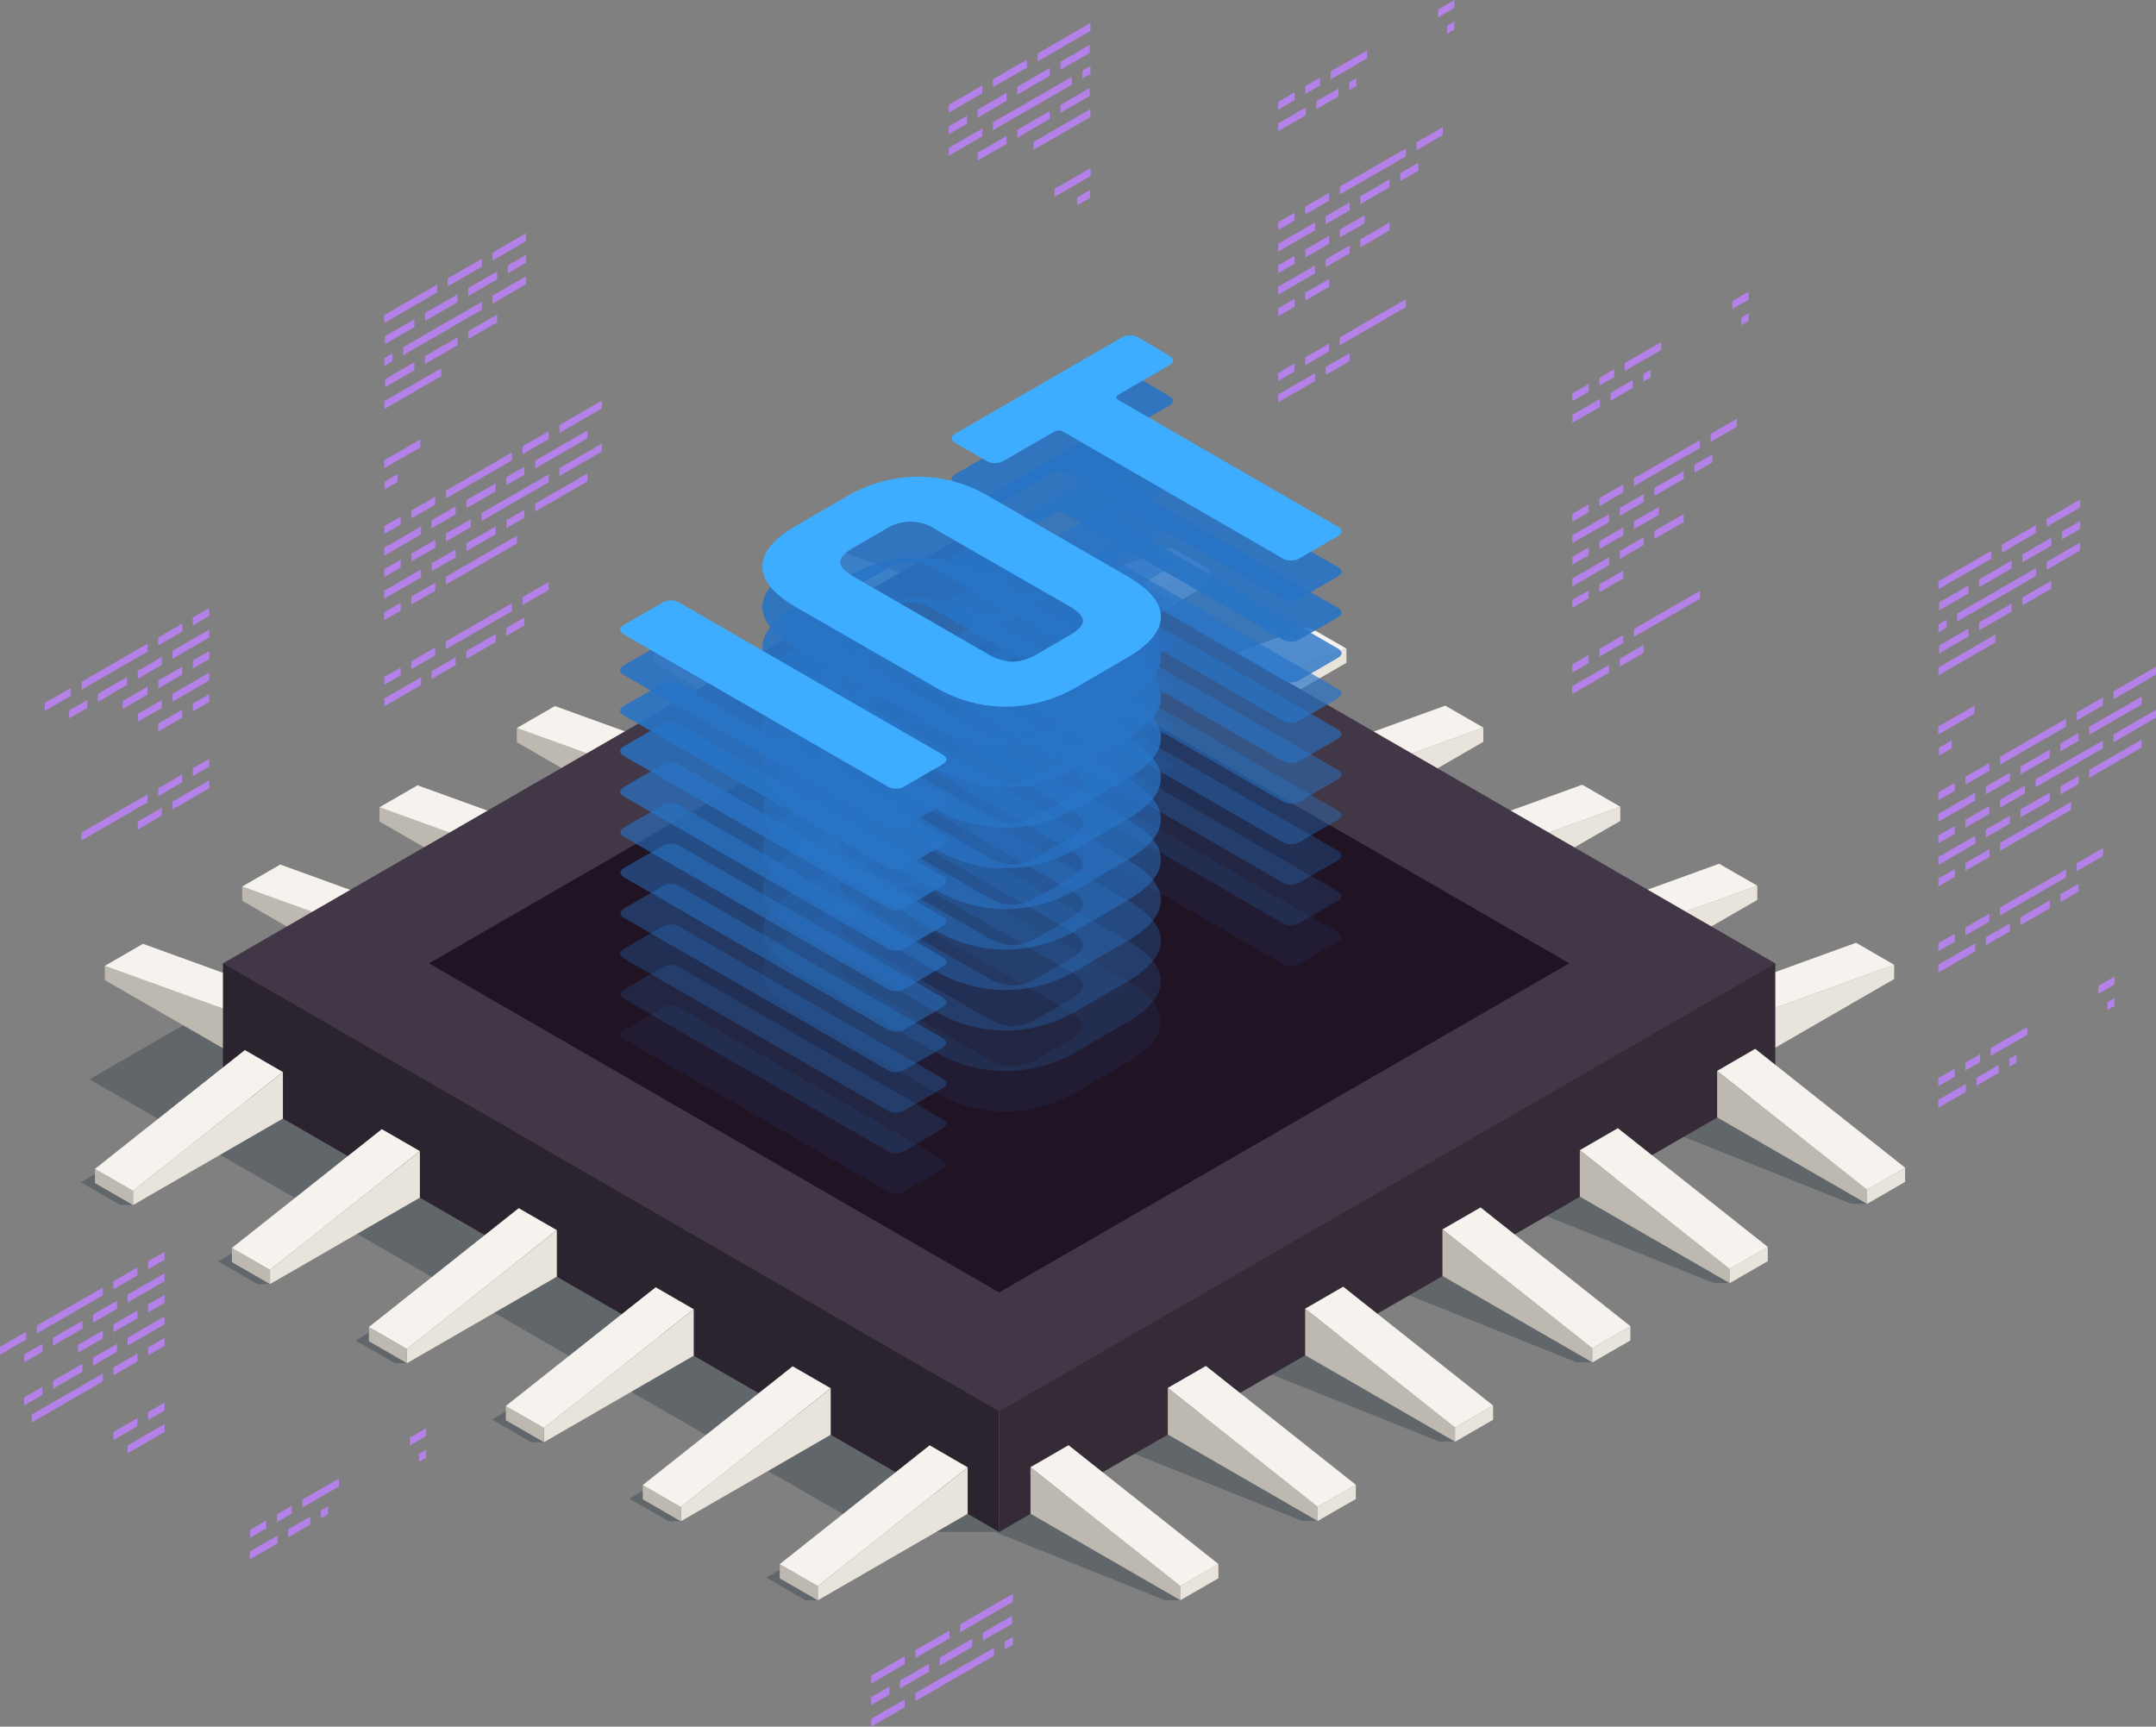 <svg xmlns="http://www.w3.org/2000/svg" viewBox="0 0 266.8 213.72"><rect x="0" y="0" width="266.8" height="213.72" fill="#808080" stroke="none"/><defs><style>.cls-1{isolation:isolate;}.cls-2{fill:#434c54;mix-blend-mode:multiply;}.cls-14,.cls-2{opacity:0.5;}.cls-3{fill:#beb9b0;}.cls-4{fill:#e9e4db;}.cls-5{fill:#f6f2ed;}.cls-6{fill:#2b232d;}.cls-7{fill:#352b37;}.cls-8{fill:#423746;}.cls-9{fill:#201323;}.cls-10,.cls-11,.cls-12,.cls-13,.cls-14,.cls-15,.cls-16,.cls-17,.cls-18{fill:#2874c6;}.cls-10{opacity:0.1;}.cls-11{opacity:0.2;}.cls-12{opacity:0.3;}.cls-13{opacity:0.4;}.cls-15{opacity:0.6;}.cls-16{opacity:0.7;}.cls-17{opacity:0.8;}.cls-18{opacity:0.9;}.cls-19{fill:#3eadff;}.cls-20{fill:#b381e8;}</style></defs><g class="cls-1"><g id="Layer_2" data-name="Layer 2"><g id="_0" data-name="0"><g id="_1" data-name="1"><g id="_5" data-name="5"><path class="cls-2" d="M231,149h-1.92l-22.5-9,9.23-4.35Zm-41.42.8,22.5,9H214l-15.18-13.36Zm-17,9.81,22.5,9h1.92l-15.18-13.37Zm-17,9.81,22.5,9h1.93l-15.19-13.37Zm-17,9.81,22.5,9h1.92l-15.18-13.37Zm-15.86,9.28L58.92,106,11.07,133.59l10.51,6.07L10,146.33l4.86,2.81h1.55l6.67-8.6,15.45,8.92L27,156.13l4.86,2.81H33.4l6.67-8.6,15.44,8.91L44,165.93l4.87,2.8h1.55l6.67-8.6L72.44,169,60.88,175.7l4.86,2.81h1.55L74,169.9l15.44,8.92-11.56,6.67,4.86,2.81h1.55l6.67-8.6,15.42,8.9-11.55,6.67,4.86,2.81h1.55l6.67-8.6.25.14h14.95l21.07,8.45h1.93l-15.19-13.36Z"/><g id="Axonometric_Cube" data-name="Axonometric Cube"><polygon id="Cube_face_-_left" data-name="Cube face - left" class="cls-3" points="116.49 82.96 97.94 72.25 97.94 70.49 116.49 77.2 116.49 82.96"/><polygon id="Cube_face_-_right" data-name="Cube face - right" class="cls-4" points="121.21 80.23 116.49 82.96 116.49 77.2 121.21 74.48 121.21 80.23"/><polygon id="Cube_face_-_top" data-name="Cube face - top" class="cls-5" points="116.49 77.2 97.94 70.49 102.66 67.77 121.21 74.48 116.49 77.2"/></g><g id="Axonometric_Cube-2" data-name="Axonometric Cube"><polygon id="Cube_face_-_left-2" data-name="Cube face - left" class="cls-3" points="99.5 92.77 80.95 82.06 80.95 80.3 99.5 87.01 99.5 92.77"/><polygon id="Cube_face_-_right-2" data-name="Cube face - right" class="cls-4" points="104.21 90.05 99.5 92.77 99.5 87.01 104.21 84.29 104.21 90.05"/><polygon id="Cube_face_-_top-2" data-name="Cube face - top" class="cls-5" points="99.5 87.01 80.95 80.3 85.66 77.58 104.21 84.29 99.5 87.01"/></g><g id="Axonometric_Cube-3" data-name="Axonometric Cube"><polygon id="Cube_face_-_left-3" data-name="Cube face - left" class="cls-3" points="82.5 102.58 63.96 91.87 63.96 90.11 82.5 96.82 82.5 102.58"/><polygon id="Cube_face_-_right-3" data-name="Cube face - right" class="cls-4" points="87.22 99.86 82.5 102.58 82.5 96.82 87.22 94.1 87.22 99.86"/><polygon id="Cube_face_-_top-3" data-name="Cube face - top" class="cls-5" points="82.5 96.82 63.96 90.11 68.67 87.39 87.22 94.1 82.5 96.82"/></g><g id="Axonometric_Cube-4" data-name="Axonometric Cube"><polygon id="Cube_face_-_left-4" data-name="Cube face - left" class="cls-3" points="65.51 112.39 46.96 101.68 46.96 99.92 65.51 106.64 65.51 112.39"/><polygon id="Cube_face_-_right-4" data-name="Cube face - right" class="cls-4" points="70.22 109.67 65.51 112.39 65.51 106.64 70.22 103.91 70.22 109.67"/><polygon id="Cube_face_-_top-4" data-name="Cube face - top" class="cls-5" points="65.51 106.64 46.96 99.92 51.67 97.2 70.22 103.91 65.51 106.64"/></g><g id="Axonometric_Cube-5" data-name="Axonometric Cube"><polygon id="Cube_face_-_left-5" data-name="Cube face - left" class="cls-3" points="48.52 122.2 29.97 111.49 29.97 109.73 48.52 116.45 48.52 122.2"/><polygon id="Cube_face_-_right-5" data-name="Cube face - right" class="cls-4" points="53.23 119.48 48.52 122.2 48.52 116.45 53.23 113.73 53.23 119.48"/><polygon id="Cube_face_-_top-5" data-name="Cube face - top" class="cls-5" points="48.52 116.45 29.97 109.73 34.68 107.01 53.23 113.73 48.52 116.45"/></g><g id="Axonometric_Cube-6" data-name="Axonometric Cube"><polygon id="Cube_face_-_left-6" data-name="Cube face - left" class="cls-3" points="31.52 132.01 12.97 121.31 12.97 119.55 31.52 126.26 31.52 132.01"/><polygon id="Cube_face_-_right-6" data-name="Cube face - right" class="cls-4" points="36.23 129.29 31.52 132.01 31.52 126.26 36.23 123.54 36.23 129.29"/><polygon id="Cube_face_-_top-6" data-name="Cube face - top" class="cls-5" points="31.52 126.26 12.97 119.55 17.69 116.82 36.23 123.54 31.52 126.26"/></g><g id="Axonometric_Cube-7" data-name="Axonometric Cube"><polygon id="Cube_face_-_left-7" data-name="Cube face - left" class="cls-4" points="215.85 131.89 234.4 121.18 234.4 119.42 215.85 126.13 215.85 131.89"/><polygon id="Cube_face_-_right-7" data-name="Cube face - right" class="cls-4" points="211.14 129.16 215.85 131.89 215.85 126.13 211.14 123.41 211.14 129.16"/><polygon id="Cube_face_-_top-7" data-name="Cube face - top" class="cls-5" points="215.85 126.13 234.4 119.42 229.69 116.69 211.14 123.41 215.85 126.13"/></g><g id="Axonometric_Cube-8" data-name="Axonometric Cube"><polygon id="Cube_face_-_left-8" data-name="Cube face - left" class="cls-4" points="198.91 122.1 217.46 111.39 217.46 109.63 198.91 116.34 198.91 122.1"/><polygon id="Cube_face_-_right-8" data-name="Cube face - right" class="cls-4" points="194.19 119.38 198.91 122.1 198.91 116.34 194.19 113.62 194.19 119.38"/><polygon id="Cube_face_-_top-8" data-name="Cube face - top" class="cls-5" points="198.91 116.34 217.46 109.63 212.74 106.91 194.19 113.62 198.91 116.34"/></g><g id="Axonometric_Cube-9" data-name="Axonometric Cube"><polygon id="Cube_face_-_left-9" data-name="Cube face - left" class="cls-4" points="181.96 112.32 200.51 101.61 200.51 99.85 181.96 106.56 181.96 112.32"/><polygon id="Cube_face_-_right-9" data-name="Cube face - right" class="cls-4" points="177.25 109.6 181.96 112.32 181.96 106.56 177.25 103.84 177.25 109.6"/><polygon id="Cube_face_-_top-9" data-name="Cube face - top" class="cls-5" points="181.96 106.56 200.51 99.85 195.8 97.13 177.25 103.84 181.96 106.56"/></g><g id="Axonometric_Cube-10" data-name="Axonometric Cube"><polygon id="Cube_face_-_left-10" data-name="Cube face - left" class="cls-4" points="165.01 102.53 183.56 91.82 183.56 90.06 165.01 96.78 165.01 102.53"/><polygon id="Cube_face_-_right-10" data-name="Cube face - right" class="cls-4" points="160.3 99.81 165.01 102.53 165.01 96.78 160.3 94.06 160.3 99.81"/><polygon id="Cube_face_-_top-10" data-name="Cube face - top" class="cls-5" points="165.01 96.78 183.56 90.06 178.85 87.34 160.3 94.06 165.01 96.78"/></g><g id="Axonometric_Cube-11" data-name="Axonometric Cube"><polygon id="Cube_face_-_left-11" data-name="Cube face - left" class="cls-4" points="148.07 92.75 166.62 82.04 166.62 80.28 148.07 86.99 148.07 92.75"/><polygon id="Cube_face_-_right-11" data-name="Cube face - right" class="cls-4" points="143.35 90.03 148.07 92.75 148.07 86.99 143.35 84.27 143.35 90.03"/><polygon id="Cube_face_-_top-11" data-name="Cube face - top" class="cls-5" points="148.07 86.99 166.62 80.28 161.9 77.56 143.35 84.27 148.07 86.99"/></g><g id="Axonometric_Cube-12" data-name="Axonometric Cube"><polygon id="Cube_face_-_left-12" data-name="Cube face - left" class="cls-4" points="131.12 82.96 149.67 72.25 149.67 70.49 131.12 77.21 131.12 82.96"/><polygon id="Cube_face_-_right-12" data-name="Cube face - right" class="cls-4" points="126.41 80.24 131.12 82.96 131.12 77.21 126.41 74.49 126.41 80.24"/><polygon id="Cube_face_-_top-12" data-name="Cube face - top" class="cls-5" points="131.12 77.21 149.67 70.49 144.96 67.77 126.41 74.49 131.12 77.21"/></g><g id="Axonometric_Cube-13" data-name="Axonometric Cube"><polygon id="Cube_face_-_left-13" data-name="Cube face - left" class="cls-6" points="123.64 189.62 27.59 134.17 27.59 119.24 123.64 125.65 123.64 189.62"/><polygon id="Cube_face_-_right-13" data-name="Cube face - right" class="cls-7" points="219.69 134.17 123.64 189.62 123.64 125.65 219.69 119.24 219.69 134.17"/><polygon id="Cube_face_-_top-13" data-name="Cube face - top" class="cls-8" points="123.64 174.69 27.59 119.24 123.64 63.78 219.69 119.24 123.64 174.69"/><polygon class="cls-9" points="53.09 119.24 123.64 78.5 194.19 119.24 123.64 159.97 53.09 119.24"/></g><g id="Axonometric_Cube-14" data-name="Axonometric Cube"><polygon id="Cube_face_-_left-14" data-name="Cube face - left" class="cls-4" points="101.2 198.08 119.75 187.37 119.75 181.62 101.2 196.32 101.2 198.08"/><polygon id="Cube_face_-_right-14" data-name="Cube face - right" class="cls-3" points="96.49 195.36 101.2 198.08 101.2 196.32 96.49 193.6 96.49 195.36"/><polygon id="Cube_face_-_top-14" data-name="Cube face - top" class="cls-5" points="101.2 196.32 119.75 181.62 115.04 178.89 96.49 193.6 101.2 196.32"/></g><g id="Axonometric_Cube-15" data-name="Axonometric Cube"><polygon id="Cube_face_-_left-15" data-name="Cube face - left" class="cls-4" points="84.25 188.3 102.8 177.59 102.8 171.83 84.25 186.54 84.25 188.3"/><polygon id="Cube_face_-_right-15" data-name="Cube face - right" class="cls-3" points="79.54 185.58 84.25 188.3 84.25 186.54 79.54 183.81 79.54 185.58"/><polygon id="Cube_face_-_top-15" data-name="Cube face - top" class="cls-5" points="84.25 186.54 102.8 171.83 98.09 169.11 79.54 183.81 84.25 186.54"/></g><g id="Axonometric_Cube-16" data-name="Axonometric Cube"><polygon id="Cube_face_-_left-16" data-name="Cube face - left" class="cls-4" points="67.31 178.51 85.85 167.8 85.85 162.05 67.31 176.75 67.31 178.51"/><polygon id="Cube_face_-_right-16" data-name="Cube face - right" class="cls-3" points="62.59 175.79 67.31 178.51 67.31 176.75 62.59 174.03 62.59 175.79"/><polygon id="Cube_face_-_top-16" data-name="Cube face - top" class="cls-5" points="67.31 176.75 85.85 162.05 81.14 159.33 62.59 174.03 67.31 176.75"/></g><g id="Axonometric_Cube-17" data-name="Axonometric Cube"><polygon id="Cube_face_-_left-17" data-name="Cube face - left" class="cls-4" points="50.36 168.73 68.91 158.02 68.91 152.26 50.36 166.97 50.36 168.73"/><polygon id="Cube_face_-_right-17" data-name="Cube face - right" class="cls-3" points="45.65 166.01 50.36 168.73 50.36 166.97 45.65 164.25 45.65 166.01"/><polygon id="Cube_face_-_top-17" data-name="Cube face - top" class="cls-5" points="50.36 166.97 68.91 152.26 64.19 149.54 45.65 164.25 50.36 166.97"/></g><g id="Axonometric_Cube-18" data-name="Axonometric Cube"><polygon id="Cube_face_-_left-18" data-name="Cube face - left" class="cls-4" points="33.41 158.94 51.96 148.24 51.96 142.48 33.41 157.18 33.41 158.94"/><polygon id="Cube_face_-_right-18" data-name="Cube face - right" class="cls-3" points="28.7 156.22 33.41 158.94 33.41 157.18 28.7 154.46 28.7 156.22"/><polygon id="Cube_face_-_top-18" data-name="Cube face - top" class="cls-5" points="33.41 157.18 51.96 142.48 47.25 139.76 28.7 154.46 33.41 157.18"/></g><g id="Axonometric_Cube-19" data-name="Axonometric Cube"><polygon id="Cube_face_-_left-19" data-name="Cube face - left" class="cls-4" points="16.46 149.16 35.01 138.45 35.01 132.69 16.46 147.4 16.46 149.16"/><polygon id="Cube_face_-_right-19" data-name="Cube face - right" class="cls-3" points="11.75 146.44 16.46 149.16 16.46 147.4 11.75 144.68 11.75 146.44"/><polygon id="Cube_face_-_top-19" data-name="Cube face - top" class="cls-5" points="16.46 147.4 35.01 132.69 30.3 129.97 11.75 144.68 16.46 147.4"/></g><g id="Axonometric_Cube-20" data-name="Axonometric Cube"><polygon id="Cube_face_-_left-20" data-name="Cube face - left" class="cls-3" points="231.04 149.01 212.49 138.3 212.49 132.55 231.04 147.25 231.04 149.01"/><polygon id="Cube_face_-_right-20" data-name="Cube face - right" class="cls-4" points="235.75 146.29 231.04 149.01 231.04 147.25 235.75 144.53 235.75 146.29"/><polygon id="Cube_face_-_top-20" data-name="Cube face - top" class="cls-5" points="231.04 147.25 212.49 132.55 217.2 129.82 235.75 144.53 231.04 147.25"/></g><g id="Axonometric_Cube-21" data-name="Axonometric Cube"><polygon id="Cube_face_-_left-21" data-name="Cube face - left" class="cls-3" points="214.04 158.82 195.5 148.11 195.5 142.36 214.04 157.06 214.04 158.82"/><polygon id="Cube_face_-_right-21" data-name="Cube face - right" class="cls-4" points="218.76 156.1 214.04 158.82 214.04 157.06 218.76 154.34 218.76 156.1"/><polygon id="Cube_face_-_top-21" data-name="Cube face - top" class="cls-5" points="214.04 157.06 195.5 142.36 200.21 139.64 218.76 154.34 214.04 157.06"/></g><g id="Axonometric_Cube-22" data-name="Axonometric Cube"><polygon id="Cube_face_-_left-22" data-name="Cube face - left" class="cls-3" points="197.05 168.63 178.5 157.93 178.5 152.17 197.05 166.87 197.05 168.63"/><polygon id="Cube_face_-_right-22" data-name="Cube face - right" class="cls-4" points="201.76 165.91 197.05 168.63 197.05 166.87 201.76 164.15 201.76 165.91"/><polygon id="Cube_face_-_top-22" data-name="Cube face - top" class="cls-5" points="197.05 166.87 178.5 152.17 183.22 149.45 201.76 164.15 197.05 166.87"/></g><g id="Axonometric_Cube-23" data-name="Axonometric Cube"><polygon id="Cube_face_-_left-23" data-name="Cube face - left" class="cls-3" points="180.06 178.45 161.51 167.74 161.51 161.98 180.06 176.69 180.06 178.45"/><polygon id="Cube_face_-_right-23" data-name="Cube face - right" class="cls-4" points="184.77 175.73 180.06 178.45 180.06 176.69 184.77 173.97 184.77 175.73"/><polygon id="Cube_face_-_top-23" data-name="Cube face - top" class="cls-5" points="180.06 176.69 161.51 161.98 166.22 159.26 184.77 173.97 180.06 176.69"/></g><g id="Axonometric_Cube-24" data-name="Axonometric Cube"><polygon id="Cube_face_-_left-24" data-name="Cube face - left" class="cls-3" points="163.06 188.26 144.51 177.55 144.51 171.79 163.06 186.5 163.06 188.26"/><polygon id="Cube_face_-_right-24" data-name="Cube face - right" class="cls-4" points="167.78 185.54 163.06 188.26 163.06 186.5 167.78 183.78 167.78 185.54"/><polygon id="Cube_face_-_top-24" data-name="Cube face - top" class="cls-5" points="163.06 186.5 144.51 171.79 149.23 169.07 167.78 183.78 163.06 186.5"/></g><g id="Axonometric_Cube-25" data-name="Axonometric Cube"><polygon id="Cube_face_-_left-25" data-name="Cube face - left" class="cls-3" points="146.07 198.07 127.52 187.36 127.52 181.6 146.07 196.31 146.07 198.07"/><polygon id="Cube_face_-_right-25" data-name="Cube face - right" class="cls-4" points="150.78 195.35 146.07 198.07 146.07 196.31 150.78 193.59 150.78 195.35"/><polygon id="Cube_face_-_top-25" data-name="Cube face - top" class="cls-5" points="146.07 196.31 127.52 181.6 132.23 178.88 150.78 193.59 146.07 196.31"/></g><path class="cls-10" d="M84.15,124.77l32.4,18.7c.75.44.75.87,0,1.31L112,147.42a2.1,2.1,0,0,1-2.26,0l-32.39-18.7c-.76-.43-.76-.87,0-1.31l4.58-2.64A2.1,2.1,0,0,1,84.15,124.77Zm29.38-15.65a17.3,17.3,0,0,1,8.84,2.42l17.08,9.87q4.26,2.46,4.21,5.1c0,1.77-1.48,3.46-4.32,5.1l-6,3.49a17.63,17.63,0,0,1-8.83,2.49,17.19,17.19,0,0,1-8.84-2.43L98.54,125.3c-2.83-1.64-4.24-3.34-4.2-5.11s1.47-3.46,4.31-5.1l6-3.48A17.66,17.66,0,0,1,113.53,109.12Zm2.31,6.56a5.56,5.56,0,0,0-6.36,0l-3.83,2.21c-1.14.66-1.71,1.27-1.69,1.82s.6,1.16,1.75,1.82L122.15,131a6.49,6.49,0,0,0,3.15,1,6.19,6.19,0,0,0,3.15-1l3.83-2.21c1.15-.66,1.73-1.27,1.73-1.83s-.57-1.17-1.73-1.84ZM138.7,92l-20.37,11.76c-.76.44-.76.88,0,1.31l3.66,2.12a2.14,2.14,0,0,0,2.27,0l6.14-3.54a1.13,1.13,0,0,1,1.2,0l27,15.59a2.19,2.19,0,0,0,2.31,0l4.53-2.62c.75-.43.75-.87,0-1.3l-27-15.59c-.4-.23-.38-.47,0-.72l6.14-3.55c.76-.43.76-.87,0-1.3L141,92A2.14,2.14,0,0,0,138.7,92Z"/><path class="cls-11" d="M84.15,119.76l32.4,18.7c.75.43.75.87,0,1.3L112,142.41a2.1,2.1,0,0,1-2.26,0l-32.39-18.7c-.76-.44-.76-.87,0-1.31l4.58-2.64A2.1,2.1,0,0,1,84.15,119.76Zm29.38-15.66a17.22,17.22,0,0,1,8.84,2.43l17.08,9.87c2.84,1.63,4.24,3.34,4.21,5.1s-1.48,3.46-4.32,5.1l-6,3.49a17.63,17.63,0,0,1-8.83,2.49,17.19,17.19,0,0,1-8.84-2.43l-17.09-9.87c-2.83-1.63-4.24-3.34-4.2-5.1s1.47-3.46,4.31-5.1l6-3.49A17.77,17.77,0,0,1,113.53,104.1Zm2.31,6.57a5.56,5.56,0,0,0-6.36,0l-3.83,2.21c-1.14.66-1.71,1.27-1.69,1.82s.6,1.16,1.75,1.82L122.15,126a6.49,6.49,0,0,0,3.15,1,6.28,6.28,0,0,0,3.15-1l3.83-2.21c1.15-.66,1.73-1.27,1.73-1.84s-.57-1.17-1.73-1.83ZM138.7,87,118.33,98.72c-.76.44-.76.87,0,1.31l3.66,2.11a2.12,2.12,0,0,0,2.27,0l6.14-3.55a1.17,1.17,0,0,1,1.2,0l27,15.59a2.15,2.15,0,0,0,2.31,0l4.53-2.61c.75-.44.75-.87,0-1.31l-27-15.59c-.4-.22-.38-.46,0-.71l6.14-3.55c.76-.44.76-.87,0-1.31L141,87A2.1,2.1,0,0,0,138.7,87Z"/><path class="cls-12" d="M84.15,114.74l32.4,18.7c.75.44.75.88,0,1.31L112,137.4a2.14,2.14,0,0,1-2.26,0L77.31,118.7c-.76-.44-.76-.88,0-1.31l4.58-2.65A2.14,2.14,0,0,1,84.15,114.74Zm29.38-15.65a17.22,17.22,0,0,1,8.84,2.43l17.08,9.86q4.26,2.46,4.21,5.1t-4.32,5.11l-6,3.48a17.63,17.63,0,0,1-8.83,2.49,17.28,17.28,0,0,1-8.84-2.42l-17.09-9.87c-2.83-1.64-4.24-3.34-4.2-5.1s1.47-3.47,4.31-5.1l6-3.49A17.66,17.66,0,0,1,113.53,99.09Zm2.31,6.56a5.6,5.6,0,0,0-6.36,0l-3.83,2.21c-1.14.67-1.71,1.28-1.69,1.83s.6,1.15,1.75,1.82L122.15,121a6.59,6.59,0,0,0,3.15,1,6.28,6.28,0,0,0,3.15-1l3.83-2.21c1.15-.67,1.73-1.28,1.73-1.84s-.57-1.17-1.73-1.83ZM138.7,82,118.33,93.71c-.76.43-.76.87,0,1.31L122,97.13a2.12,2.12,0,0,0,2.27,0l6.14-3.55a1.13,1.13,0,0,1,1.2,0l27,15.59a2.15,2.15,0,0,0,2.31,0l4.53-2.61c.75-.44.75-.87,0-1.31l-27-15.59c-.4-.23-.38-.47,0-.72l6.14-3.54c.76-.44.76-.87,0-1.31L141,82A2.1,2.1,0,0,0,138.7,82Z"/><path class="cls-13" d="M84.15,109.73l32.4,18.7c.75.44.75.87,0,1.31L112,132.38a2.1,2.1,0,0,1-2.26,0l-32.39-18.7c-.76-.43-.76-.87,0-1.3l4.58-2.65A2.1,2.1,0,0,1,84.15,109.73Zm29.38-15.65a17.22,17.22,0,0,1,8.84,2.43l17.08,9.86q4.26,2.46,4.21,5.1t-4.32,5.1l-6,3.49a17.63,17.63,0,0,1-8.83,2.49,17.19,17.19,0,0,1-8.84-2.43l-17.09-9.86c-2.83-1.64-4.24-3.34-4.2-5.1s1.47-3.47,4.31-5.11l6-3.48A17.66,17.66,0,0,1,113.53,94.08Zm2.31,6.56a5.6,5.6,0,0,0-6.36,0l-3.83,2.21c-1.14.67-1.71,1.27-1.69,1.82s.6,1.16,1.75,1.82L122.15,116a6.62,6.62,0,0,0,3.15,1,6.28,6.28,0,0,0,3.15-1l3.83-2.22c1.15-.66,1.73-1.27,1.73-1.83s-.57-1.17-1.73-1.84ZM138.7,76.93,118.33,88.69c-.76.44-.76.88,0,1.31L122,92.12a2.14,2.14,0,0,0,2.27,0l6.14-3.54a1.13,1.13,0,0,1,1.2,0l27,15.59a2.19,2.19,0,0,0,2.31,0l4.53-2.62c.75-.43.75-.87,0-1.3l-27-15.59c-.4-.23-.38-.47,0-.72l6.14-3.55c.76-.43.76-.87,0-1.3L141,76.93A2.14,2.14,0,0,0,138.7,76.93Z"/><path class="cls-14" d="M84.15,104.72l32.4,18.7c.75.43.75.87,0,1.31L112,127.37a2.1,2.1,0,0,1-2.26,0l-32.39-18.7c-.76-.44-.76-.87,0-1.31l4.58-2.64A2.1,2.1,0,0,1,84.15,104.72Zm29.38-15.66a17.22,17.22,0,0,1,8.84,2.43l17.08,9.87c2.84,1.63,4.24,3.34,4.21,5.1s-1.48,3.46-4.32,5.1l-6,3.49a17.63,17.63,0,0,1-8.83,2.49,17.19,17.19,0,0,1-8.84-2.43l-17.09-9.86c-2.83-1.64-4.24-3.34-4.2-5.11s1.47-3.46,4.31-5.1l6-3.49A17.87,17.87,0,0,1,113.53,89.06Zm2.31,6.57a5.56,5.56,0,0,0-6.36,0l-3.83,2.21c-1.14.66-1.71,1.27-1.69,1.82s.6,1.16,1.75,1.82L122.15,111a6.49,6.49,0,0,0,3.15,1,6.19,6.19,0,0,0,3.15-1l3.83-2.21c1.15-.66,1.73-1.27,1.73-1.83s-.57-1.17-1.73-1.84ZM138.7,71.92,118.33,83.68c-.76.44-.76.87,0,1.31L122,87.1a2.12,2.12,0,0,0,2.27,0l6.14-3.54a1.13,1.13,0,0,1,1.2,0l27,15.59a2.19,2.19,0,0,0,2.31,0l4.53-2.62c.75-.43.75-.87,0-1.3l-27-15.59c-.4-.23-.38-.47,0-.72l6.14-3.55c.76-.43.76-.87,0-1.31L141,71.92A2.1,2.1,0,0,0,138.7,71.92Z"/><path class="cls-15" d="M84.15,99.7l32.4,18.71c.75.43.75.87,0,1.3L112,122.36a2.14,2.14,0,0,1-2.26,0l-32.39-18.7c-.76-.44-.76-.87,0-1.31l4.58-2.65A2.14,2.14,0,0,1,84.15,99.7Zm29.38-15.65a17.22,17.22,0,0,1,8.84,2.43l17.08,9.86q4.26,2.46,4.21,5.11t-4.32,5.1l-6,3.49a17.73,17.73,0,0,1-8.83,2.49,17.19,17.19,0,0,1-8.84-2.43l-17.09-9.87c-2.83-1.64-4.24-3.34-4.2-5.1s1.47-3.46,4.31-5.1l6-3.49A17.66,17.66,0,0,1,113.53,84.05Zm2.31,6.57a5.56,5.56,0,0,0-6.36,0l-3.83,2.21c-1.14.66-1.71,1.27-1.69,1.82s.6,1.15,1.75,1.82L122.15,106a6.49,6.49,0,0,0,3.15,1,6.28,6.28,0,0,0,3.15-1l3.83-2.21c1.15-.66,1.73-1.28,1.73-1.84s-.57-1.17-1.73-1.83ZM138.7,66.91,118.33,78.67c-.76.44-.76.87,0,1.31L122,82.09a2.12,2.12,0,0,0,2.27,0l6.14-3.55a1.17,1.17,0,0,1,1.2,0l27,15.59a2.15,2.15,0,0,0,2.31,0l4.53-2.61c.75-.44.75-.87,0-1.31l-27-15.59c-.4-.23-.38-.47,0-.72l6.14-3.54c.76-.44.76-.87,0-1.31L141,66.91A2.1,2.1,0,0,0,138.7,66.91Z"/><path class="cls-16" d="M84.15,94.69l32.4,18.7c.75.44.75.87,0,1.31L112,117.35a2.14,2.14,0,0,1-2.26,0L77.31,98.64c-.76-.43-.76-.87,0-1.3l4.58-2.65A2.14,2.14,0,0,1,84.15,94.69ZM113.53,79a17.22,17.22,0,0,1,8.84,2.43l17.08,9.86q4.26,2.46,4.21,5.1t-4.32,5.11l-6,3.48a17.63,17.63,0,0,1-8.83,2.49,17.19,17.19,0,0,1-8.84-2.43L98.54,95.22c-2.83-1.64-4.24-3.34-4.2-5.1s1.47-3.47,4.31-5.1l6-3.49A17.66,17.66,0,0,1,113.53,79Zm2.31,6.56a5.6,5.6,0,0,0-6.36,0l-3.83,2.21c-1.14.67-1.71,1.27-1.69,1.82s.6,1.16,1.75,1.82l16.44,9.5a6.59,6.59,0,0,0,3.15,1,6.28,6.28,0,0,0,3.15-1l3.83-2.21c1.15-.67,1.73-1.28,1.73-1.84s-.57-1.17-1.73-1.84ZM138.7,61.89,118.33,73.65c-.76.44-.76.88,0,1.31L122,77.08a2.16,2.16,0,0,0,2.27,0l6.14-3.55a1.13,1.13,0,0,1,1.2,0l27,15.59a2.15,2.15,0,0,0,2.31,0l4.53-2.61c.75-.44.75-.87,0-1.31l-27-15.59c-.4-.23-.38-.47,0-.72l6.14-3.54c.76-.44.76-.88,0-1.31L141,61.89A2.14,2.14,0,0,0,138.7,61.89Z"/><path class="cls-17" d="M84.15,89.68l32.4,18.7c.75.44.75.87,0,1.31L112,112.33a2.1,2.1,0,0,1-2.26,0L77.31,93.63c-.76-.43-.76-.87,0-1.31l4.58-2.64A2.1,2.1,0,0,1,84.15,89.68ZM113.53,74a17.3,17.3,0,0,1,8.84,2.42l17.08,9.87q4.26,2.46,4.21,5.1c0,1.77-1.48,3.46-4.32,5.1l-6,3.49a17.63,17.63,0,0,1-8.83,2.49,17.19,17.19,0,0,1-8.84-2.43L98.54,90.21c-2.83-1.64-4.24-3.34-4.2-5.11s1.47-3.46,4.31-5.1l6-3.48A17.66,17.66,0,0,1,113.53,74Zm2.31,6.56a5.56,5.56,0,0,0-6.36,0l-3.83,2.21c-1.14.66-1.71,1.27-1.69,1.82s.6,1.16,1.75,1.82l16.44,9.49a6.49,6.49,0,0,0,3.15,1,6.19,6.19,0,0,0,3.15-1l3.83-2.21c1.15-.66,1.73-1.27,1.73-1.83s-.57-1.17-1.73-1.84ZM138.7,56.88,118.33,68.64c-.76.44-.76.88,0,1.31L122,72.07a2.14,2.14,0,0,0,2.27,0l6.14-3.54a1.13,1.13,0,0,1,1.2,0l27,15.59a2.19,2.19,0,0,0,2.31,0l4.53-2.62c.75-.43.75-.87,0-1.3l-27-15.59c-.4-.23-.38-.47,0-.72l6.14-3.55c.76-.43.76-.87,0-1.3L141,56.88A2.14,2.14,0,0,0,138.7,56.88Z"/><path class="cls-18" d="M84.15,84.67l32.4,18.7c.75.43.75.87,0,1.3L112,107.32a2.1,2.1,0,0,1-2.26,0L77.31,88.62c-.76-.44-.76-.87,0-1.31l4.58-2.64A2.1,2.1,0,0,1,84.15,84.67ZM113.53,69a17.22,17.22,0,0,1,8.84,2.43l17.08,9.87c2.84,1.63,4.24,3.34,4.21,5.1s-1.48,3.46-4.32,5.1l-6,3.49a17.63,17.63,0,0,1-8.83,2.49,17.19,17.19,0,0,1-8.84-2.43L98.54,85.19c-2.83-1.63-4.24-3.34-4.2-5.1s1.47-3.46,4.31-5.1l6-3.49A17.77,17.77,0,0,1,113.53,69Zm2.31,6.57a5.56,5.56,0,0,0-6.36,0l-3.83,2.21c-1.14.66-1.71,1.27-1.69,1.82s.6,1.16,1.75,1.82l16.44,9.49a6.49,6.49,0,0,0,3.15,1,6.28,6.28,0,0,0,3.15-1l3.83-2.21c1.15-.66,1.73-1.27,1.73-1.84s-.57-1.17-1.73-1.83ZM138.7,51.87,118.33,63.63c-.76.44-.76.87,0,1.31L122,67.05a2.12,2.12,0,0,0,2.27,0l6.14-3.55a1.17,1.17,0,0,1,1.2,0l27,15.59a2.15,2.15,0,0,0,2.31,0l4.53-2.61c.75-.44.75-.87,0-1.31l-27-15.59c-.4-.22-.38-.46,0-.71l6.14-3.55c.76-.44.76-.87,0-1.31L141,51.87A2.1,2.1,0,0,0,138.7,51.87Z"/><path class="cls-18" d="M84.15,79.65l32.4,18.7c.75.44.75.88,0,1.31L112,102.31a2.14,2.14,0,0,1-2.26,0L77.31,83.61c-.76-.44-.76-.88,0-1.31l4.58-2.65A2.14,2.14,0,0,1,84.15,79.65ZM113.53,64a17.22,17.22,0,0,1,8.84,2.43l17.08,9.86q4.26,2.46,4.21,5.1t-4.32,5.11l-6,3.48a17.63,17.63,0,0,1-8.83,2.49,17.28,17.28,0,0,1-8.84-2.42L98.54,80.18c-2.83-1.64-4.24-3.34-4.2-5.1s1.47-3.47,4.31-5.1l6-3.49A17.66,17.66,0,0,1,113.53,64Zm2.31,6.56a5.6,5.6,0,0,0-6.36,0l-3.83,2.21c-1.14.67-1.71,1.28-1.69,1.83s.6,1.15,1.75,1.82l16.44,9.49a6.59,6.59,0,0,0,3.15,1,6.28,6.28,0,0,0,3.15-1l3.83-2.21c1.15-.67,1.73-1.28,1.73-1.84s-.57-1.17-1.73-1.83Zm22.86-23.7L118.33,58.62c-.76.43-.76.87,0,1.31L122,62a2.12,2.12,0,0,0,2.27,0l6.14-3.55a1.13,1.13,0,0,1,1.2,0l27,15.59a2.15,2.15,0,0,0,2.31,0l4.53-2.61c.75-.44.75-.87,0-1.31l-27-15.59c-.4-.23-.38-.47,0-.72l6.14-3.54c.76-.44.76-.87,0-1.31L141,46.86A2.1,2.1,0,0,0,138.7,46.86Z"/><path class="cls-19" d="M84.15,74.64l32.4,18.7c.75.44.75.87,0,1.31L112,97.29a2.1,2.1,0,0,1-2.26,0L77.31,78.59c-.76-.43-.76-.87,0-1.3l4.58-2.65A2.1,2.1,0,0,1,84.15,74.64ZM113.53,59a17.22,17.22,0,0,1,8.84,2.43l17.08,9.86q4.26,2.46,4.21,5.1t-4.32,5.1l-6,3.49a17.63,17.63,0,0,1-8.83,2.49A17.19,17.19,0,0,1,115.63,85L98.54,75.17c-2.83-1.64-4.24-3.34-4.2-5.1S95.81,66.6,98.65,65l6-3.48A17.66,17.66,0,0,1,113.53,59Zm2.31,6.56a5.6,5.6,0,0,0-6.36,0l-3.83,2.21c-1.14.67-1.71,1.27-1.69,1.82s.6,1.16,1.75,1.82l16.44,9.49a6.51,6.51,0,0,0,3.15,1,6.28,6.28,0,0,0,3.15-1l3.83-2.22c1.15-.66,1.73-1.27,1.73-1.83s-.57-1.17-1.73-1.84ZM138.7,41.84,118.33,53.6c-.76.44-.76.88,0,1.31L122,57a2.14,2.14,0,0,0,2.27,0l6.14-3.54a1.13,1.13,0,0,1,1.2,0l27,15.59a2.19,2.19,0,0,0,2.31,0l4.53-2.62c.75-.43.75-.87,0-1.3l-27-15.59c-.4-.23-.38-.47,0-.72l6.14-3.55c.76-.43.76-.87,0-1.3L141,41.84A2.14,2.14,0,0,0,138.7,41.84Z"/></g><g id="_4" data-name="4"><polygon class="cls-20" points="160.2 27.31 158.17 28.48 158.17 27.5 160.2 26.33 160.2 27.31"/><polygon class="cls-20" points="164.48 23.86 161.52 25.57 161.52 26.55 164.48 24.84 164.48 23.86"/><polygon class="cls-20" points="173.97 18.38 165.8 23.09 165.8 24.07 173.97 19.36 173.97 18.38"/><polygon class="cls-20" points="178.53 15.75 175.29 17.61 175.29 18.6 178.53 16.73 178.53 15.75"/><polygon class="cls-20" points="162.73 27.53 158.17 30.16 158.17 31.14 162.73 28.52 162.73 27.53"/><polygon class="cls-20" points="167.01 25.06 164.04 26.77 164.04 27.75 167.01 26.04 167.01 25.06"/><polygon class="cls-20" points="171.96 22.2 168.33 24.3 168.33 25.28 171.96 23.18 171.96 22.2"/><polygon class="cls-20" points="175.52 20.14 173.28 21.44 173.28 22.42 175.52 21.13 175.52 20.14"/><polygon class="cls-20" points="160.2 31.66 158.17 32.83 158.17 33.81 160.2 32.64 160.2 31.66"/><polygon class="cls-20" points="164.48 29.18 161.52 30.9 161.52 31.88 164.48 30.16 164.48 29.18"/><polygon class="cls-20" points="168.88 26.64 165.8 28.42 165.8 29.4 168.88 27.63 168.88 26.64"/><polygon class="cls-20" points="162.73 32.86 158.17 35.49 158.17 36.47 162.73 33.84 162.73 32.86"/><polygon class="cls-20" points="167.01 30.39 164.04 32.1 164.04 33.08 167.01 31.37 167.01 30.39"/><polygon class="cls-20" points="171.96 27.53 168.33 29.63 168.33 30.61 171.96 28.51 171.96 27.53"/><polygon class="cls-20" points="160.2 36.98 158.17 38.16 158.17 39.14 160.2 37.97 160.2 36.98"/><polygon class="cls-20" points="164.48 34.51 161.52 36.22 161.52 37.2 164.48 35.49 164.48 34.51"/><polygon class="cls-20" points="160.2 44.99 158.17 46.16 158.17 47.14 160.2 45.97 160.2 44.99"/><polygon class="cls-20" points="164.48 42.51 161.52 44.23 161.52 45.21 164.48 43.49 164.48 42.51"/><polygon class="cls-20" points="173.97 37.04 165.8 41.75 165.8 42.73 173.97 38.02 173.97 37.04"/><polygon class="cls-20" points="162.73 46.19 158.17 48.82 158.17 49.8 162.73 47.17 162.73 46.19"/><polygon class="cls-20" points="167.01 43.72 164.04 45.43 164.04 46.41 167.01 44.7 167.01 43.72"/><polygon class="cls-20" points="160.2 11.42 158.17 12.6 158.17 13.58 160.2 12.4 160.2 11.42"/><polygon class="cls-20" points="179.99 0 177.96 1.17 177.96 2.15 179.99 0.98 179.99 0"/><polygon class="cls-20" points="163.34 9.61 161.52 10.66 161.52 11.64 163.34 10.59 163.34 9.61"/><polygon class="cls-20" points="169.18 6.24 164.66 8.85 164.66 9.83 169.18 7.22 169.18 6.24"/><polygon class="cls-20" points="161.59 13.29 158.17 15.26 158.17 16.24 161.59 14.27 161.59 13.29"/><polygon class="cls-20" points="165.64 10.95 162.9 12.53 162.9 13.51 165.64 11.93 165.64 10.95"/><polygon class="cls-20" points="167.85 9.67 166.96 10.18 166.96 11.16 167.85 10.65 167.85 9.67"/><polygon class="cls-20" points="179.97 2.67 179.09 3.18 179.09 4.17 179.97 3.65 179.97 2.67"/><polygon class="cls-20" points="241.89 132.29 239.86 133.46 239.86 134.44 241.89 133.28 241.89 132.29"/><polygon class="cls-20" points="261.67 120.87 259.65 122.04 259.65 123.02 261.67 121.85 261.67 120.87"/><polygon class="cls-20" points="245.03 130.48 243.21 131.53 243.21 132.51 245.03 131.46 245.03 130.48"/><polygon class="cls-20" points="250.87 127.11 246.35 129.72 246.35 130.7 250.87 128.09 250.87 127.11"/><polygon class="cls-20" points="243.27 134.16 239.86 136.13 239.86 137.11 243.27 135.14 243.27 134.16"/><polygon class="cls-20" points="247.33 131.81 244.59 133.4 244.59 134.38 247.33 132.79 247.33 131.81"/><polygon class="cls-20" points="249.54 130.54 248.65 131.05 248.65 132.03 249.54 131.52 249.54 130.54"/><polygon class="cls-20" points="261.66 123.54 260.77 124.05 260.77 125.03 261.66 124.52 261.66 123.54"/><polygon class="cls-20" points="32.95 188.19 30.93 189.37 30.93 190.35 32.95 189.18 32.95 188.19"/><polygon class="cls-20" points="52.74 176.77 50.71 177.94 50.71 178.92 52.74 177.75 52.74 176.77"/><polygon class="cls-20" points="36.1 186.38 34.27 187.43 34.27 188.41 36.1 187.36 36.1 186.38"/><polygon class="cls-20" points="41.94 183.01 37.42 185.62 37.42 186.6 41.94 183.99 41.94 183.01"/><polygon class="cls-20" points="34.34 190.06 30.93 192.03 30.93 193.01 34.34 191.04 34.34 190.06"/><polygon class="cls-20" points="38.4 187.72 35.66 189.3 35.66 190.28 38.4 188.7 38.4 187.72"/><polygon class="cls-20" points="40.61 186.44 39.72 186.95 39.72 187.93 40.61 187.42 40.61 186.44"/><polygon class="cls-20" points="52.73 179.44 51.84 179.95 51.84 180.94 52.73 180.42 52.73 179.44"/><polygon class="cls-20" points="196.6 63.41 194.57 64.58 194.57 63.6 196.6 62.42 196.6 63.41"/><polygon class="cls-20" points="200.88 59.95 197.92 61.66 197.92 62.65 200.88 60.93 200.88 59.95"/><polygon class="cls-20" points="210.37 54.47 202.2 59.19 202.2 60.17 210.37 55.45 210.37 54.47"/><polygon class="cls-20" points="214.93 51.84 211.69 53.71 211.69 54.69 214.93 52.82 214.93 51.84"/><polygon class="cls-20" points="199.13 63.63 194.57 66.26 194.57 67.24 199.13 64.61 199.13 63.63"/><polygon class="cls-20" points="203.41 61.16 200.45 62.87 200.45 63.85 203.41 62.14 203.41 61.16"/><polygon class="cls-20" points="208.36 58.3 204.73 60.39 204.73 61.38 208.36 59.28 208.36 58.3"/><polygon class="cls-20" points="211.92 56.24 209.68 57.54 209.68 58.52 211.92 57.22 211.92 56.24"/><polygon class="cls-20" points="196.6 67.75 194.57 68.92 194.57 69.91 196.6 68.73 196.6 67.75"/><polygon class="cls-20" points="200.88 65.28 197.92 66.99 197.92 67.97 200.88 66.26 200.88 65.28"/><polygon class="cls-20" points="205.28 62.74 202.2 64.52 202.2 65.5 205.28 63.72 205.28 62.74"/><polygon class="cls-20" points="199.13 68.96 194.57 71.59 194.57 72.57 199.13 69.94 199.13 68.96"/><polygon class="cls-20" points="203.41 66.48 200.45 68.2 200.45 69.18 203.41 67.46 203.41 66.48"/><polygon class="cls-20" points="208.36 63.63 204.73 65.72 204.73 66.7 208.36 64.61 208.36 63.63"/><polygon class="cls-20" points="196.6 73.08 194.57 74.25 194.57 75.23 196.6 74.06 196.6 73.08"/><polygon class="cls-20" points="200.88 70.61 197.92 72.32 197.92 73.3 200.88 71.59 200.88 70.61"/><polygon class="cls-20" points="196.6 81.08 194.57 82.25 194.57 83.24 196.6 82.07 196.6 81.08"/><polygon class="cls-20" points="200.88 78.61 197.92 80.32 197.92 81.3 200.88 79.59 200.88 78.61"/><polygon class="cls-20" points="210.37 73.13 202.2 77.85 202.2 78.83 210.37 74.11 210.37 73.13"/><polygon class="cls-20" points="199.13 82.29 194.57 84.92 194.57 85.9 199.13 83.27 199.13 82.29"/><polygon class="cls-20" points="203.41 79.81 200.45 81.53 200.45 82.51 203.41 80.8 203.41 79.81"/><polygon class="cls-20" points="196.6 47.52 194.57 48.69 194.57 49.67 196.6 48.5 196.6 47.52"/><polygon class="cls-20" points="216.39 36.1 214.36 37.27 214.36 38.25 216.39 37.08 216.39 36.1"/><polygon class="cls-20" points="199.75 45.7 197.92 46.76 197.92 47.74 199.75 46.69 199.75 45.7"/><polygon class="cls-20" points="205.58 42.33 201.06 44.94 201.06 45.92 205.58 43.31 205.58 42.33"/><polygon class="cls-20" points="197.99 49.38 194.57 51.35 194.57 52.34 197.99 50.37 197.99 49.38"/><polygon class="cls-20" points="202.04 47.04 199.31 48.62 199.31 49.6 202.04 48.02 202.04 47.04"/><polygon class="cls-20" points="204.25 45.77 203.36 46.28 203.36 47.26 204.25 46.75 204.25 45.77"/><polygon class="cls-20" points="216.38 38.77 215.49 39.28 215.49 40.26 216.38 39.75 216.38 38.77"/><polygon class="cls-20" points="54.09 35.22 47.56 38.99 47.56 39.98 54.09 36.2 54.09 35.22"/><polygon class="cls-20" points="59.63 32.03 55.41 34.46 55.41 35.44 59.63 33.01 59.63 32.03"/><polygon class="cls-20" points="60.95 31.27 60.95 32.25 65.09 29.85 65.09 28.87 60.95 31.27"/><polygon class="cls-20" points="51.28 39.51 47.65 41.61 47.65 42.59 51.28 40.49 51.28 39.51"/><polygon class="cls-20" points="56.62 36.43 52.59 38.75 52.59 39.73 56.62 37.41 56.62 36.43"/><polygon class="cls-20" points="57.94 35.66 57.94 36.65 61.52 34.58 61.52 33.6 57.94 35.66"/><polygon class="cls-20" points="65.1 31.53 62.84 32.84 62.84 33.82 65.1 32.52 65.1 31.53"/><polygon class="cls-20" points="48.56 43.75 47.56 44.32 47.56 45.3 48.56 44.73 48.56 43.75"/><polygon class="cls-20" points="59.63 37.36 49.88 42.98 49.88 43.97 59.63 38.34 59.63 37.36"/><polygon class="cls-20" points="60.95 36.59 60.95 37.58 65.09 35.18 65.09 34.2 60.95 36.59"/><polygon class="cls-20" points="51.28 44.84 47.65 46.94 47.65 47.92 51.28 45.82 51.28 44.84"/><polygon class="cls-20" points="56.62 41.75 52.59 44.08 52.59 45.06 56.62 42.73 56.62 41.75"/><polygon class="cls-20" points="57.94 40.99 57.94 41.97 61.52 39.91 61.52 38.93 57.94 40.99"/><polygon class="cls-20" points="54.61 45.58 47.56 49.65 47.56 50.63 54.61 46.56 54.61 45.58"/><polygon class="cls-20" points="49.58 64.93 47.55 66.1 47.55 65.12 49.58 63.95 49.58 64.93"/><polygon class="cls-20" points="53.86 61.48 50.9 63.19 50.9 64.17 53.86 62.46 53.86 61.48"/><polygon class="cls-20" points="63.35 56 55.18 60.72 55.18 61.7 63.35 56.98 63.35 56"/><polygon class="cls-20" points="67.91 53.37 64.67 55.24 64.67 56.22 67.91 54.35 67.91 53.37"/><polygon class="cls-20" points="69.23 52.61 69.23 53.59 74.48 50.56 74.48 49.58 69.23 52.61"/><polygon class="cls-20" points="52.11 65.16 47.55 67.79 47.55 68.77 52.11 66.14 52.11 65.16"/><polygon class="cls-20" points="56.39 62.68 53.42 64.39 53.42 65.38 56.39 63.66 56.39 62.68"/><polygon class="cls-20" points="61.34 59.83 57.71 61.92 57.71 62.9 61.34 60.81 61.34 59.83"/><polygon class="cls-20" points="64.9 57.77 62.66 59.06 62.66 60.05 64.9 58.75 64.9 57.77"/><polygon class="cls-20" points="66.22 57.01 66.22 57.99 72.71 54.24 72.71 53.26 66.22 57.01"/><polygon class="cls-20" points="49.58 69.28 47.55 70.45 47.55 71.43 49.58 70.26 49.58 69.28"/><polygon class="cls-20" points="53.86 66.81 50.9 68.52 50.9 69.5 53.86 67.79 53.86 66.81"/><polygon class="cls-20" points="58.26 64.27 55.18 66.04 55.18 67.03 58.26 65.25 58.26 64.27"/><polygon class="cls-20" points="67.91 58.7 59.58 63.51 59.58 64.49 67.91 59.68 67.91 58.7"/><polygon class="cls-20" points="69.23 57.94 69.23 58.92 74.48 55.89 74.48 54.9 69.23 57.94"/><polygon class="cls-20" points="52.11 70.48 47.55 73.11 47.55 74.1 52.11 71.47 52.11 70.48"/><polygon class="cls-20" points="56.39 68.01 53.42 69.72 53.42 70.7 56.39 68.99 56.39 68.01"/><polygon class="cls-20" points="61.34 65.16 57.71 67.25 57.71 68.23 61.34 66.14 61.34 65.16"/><polygon class="cls-20" points="64.9 63.1 62.66 64.39 62.66 65.37 64.9 64.08 64.9 63.1"/><polygon class="cls-20" points="66.22 62.34 66.22 63.32 72.71 59.57 72.71 58.59 66.22 62.34"/><polygon class="cls-20" points="49.58 74.61 47.55 75.78 47.55 76.76 49.58 75.59 49.58 74.61"/><polygon class="cls-20" points="53.86 72.13 50.9 73.85 50.9 74.83 53.86 73.11 53.86 72.13"/><polygon class="cls-20" points="63.98 66.3 55.18 71.37 55.18 72.35 63.98 67.28 63.98 66.3"/><polygon class="cls-20" points="49.58 82.61 47.55 83.78 47.55 84.76 49.58 83.59 49.58 82.61"/><polygon class="cls-20" points="53.86 80.14 50.9 81.85 50.9 82.83 53.86 81.12 53.86 80.14"/><polygon class="cls-20" points="63.35 74.66 55.18 79.38 55.18 80.36 63.35 75.64 63.35 74.66"/><polygon class="cls-20" points="67.91 72.03 64.67 73.9 64.67 74.88 67.91 73.01 67.91 72.03"/><polygon class="cls-20" points="52.11 83.82 47.55 86.45 47.55 87.43 52.11 84.8 52.11 83.82"/><polygon class="cls-20" points="56.39 81.34 53.42 83.06 53.42 84.04 56.39 82.32 56.39 81.34"/><polygon class="cls-20" points="61.34 78.49 57.71 80.58 57.71 81.56 61.34 79.47 61.34 78.49"/><polygon class="cls-20" points="64.9 76.43 62.66 77.72 62.66 78.71 64.9 77.41 64.9 76.43"/><polygon class="cls-20" points="52.02 54.39 47.54 56.98 47.54 57.96 52.02 55.38 52.02 54.39"/><polygon class="cls-20" points="49.2 58.69 47.63 59.59 47.63 60.57 49.2 59.67 49.2 58.69"/><polygon class="cls-20" points="128.41 6.62 134.94 2.84 134.94 3.83 128.41 7.6 128.41 6.62"/><polygon class="cls-20" points="122.87 9.81 127.09 7.38 127.09 8.36 122.87 10.79 122.87 9.81"/><polygon class="cls-20" points="121.56 10.57 121.56 11.55 117.41 13.95 117.41 12.97 121.56 10.57"/><polygon class="cls-20" points="131.23 7.65 134.85 5.56 134.85 6.54 131.23 8.63 131.23 7.65"/><polygon class="cls-20" points="125.88 10.74 129.91 8.41 129.91 9.39 125.88 11.72 125.88 10.74"/><polygon class="cls-20" points="124.56 11.5 124.56 12.48 120.98 14.55 120.98 13.57 124.56 11.5"/><polygon class="cls-20" points="117.4 15.63 119.67 14.33 119.67 15.31 117.4 16.61 117.4 15.63"/><polygon class="cls-20" points="133.94 8.75 134.94 8.17 134.94 9.15 133.94 9.73 133.94 8.75"/><polygon class="cls-20" points="122.87 15.14 132.63 9.51 132.63 10.49 122.87 16.12 122.87 15.14"/><polygon class="cls-20" points="121.56 15.9 121.56 16.88 117.41 19.28 117.41 18.3 121.56 15.9"/><polygon class="cls-20" points="131.23 12.98 134.85 10.89 134.85 11.87 131.23 13.96 131.23 12.98"/><polygon class="cls-20" points="125.88 16.07 129.91 13.74 129.91 14.72 125.88 17.05 125.88 16.07"/><polygon class="cls-20" points="124.56 16.83 124.56 17.81 120.98 19.88 120.98 18.89 124.56 16.83"/><polygon class="cls-20" points="127.89 17.57 134.94 13.5 134.94 14.48 127.89 18.55 127.89 17.57"/><polygon class="cls-20" points="130.49 23.39 134.96 20.8 134.96 21.78 130.49 24.37 130.49 23.39"/><polygon class="cls-20" points="133.3 24.43 134.88 23.52 134.88 24.5 133.3 25.41 133.3 24.43"/><polygon class="cls-20" points="118.81 201.06 125.34 197.28 125.34 198.26 118.81 202.04 118.81 201.06"/><polygon class="cls-20" points="113.27 204.25 117.49 201.82 117.49 202.8 113.27 205.23 113.27 204.25"/><polygon class="cls-20" points="111.95 205.01 111.95 205.99 107.81 208.39 107.81 207.41 111.95 205.01"/><polygon class="cls-20" points="121.63 202.09 125.25 200 125.25 200.98 121.63 203.07 121.63 202.09"/><polygon class="cls-20" points="116.28 205.18 120.31 202.85 120.31 203.84 116.28 206.16 116.28 205.18"/><polygon class="cls-20" points="114.96 205.94 114.96 206.92 111.38 208.99 111.38 208.01 114.96 205.94"/><polygon class="cls-20" points="107.8 210.07 110.06 208.77 110.06 209.75 107.8 211.05 107.8 210.07"/><polygon class="cls-20" points="124.34 203.19 125.34 202.61 125.34 203.59 124.34 204.17 124.34 203.19"/><polygon class="cls-20" points="113.27 209.58 123.02 203.95 123.02 204.93 113.27 210.56 113.27 209.58"/><polygon class="cls-20" points="111.95 210.34 111.95 211.32 107.81 213.72 107.81 212.74 111.95 210.34"/><polygon class="cls-20" points="246.41 68.18 239.88 71.95 239.88 72.93 246.41 69.16 246.41 68.18"/><polygon class="cls-20" points="251.95 64.98 247.73 67.42 247.73 68.4 251.95 65.96 251.95 64.98"/><polygon class="cls-20" points="253.27 64.22 253.27 65.2 257.41 62.81 257.41 61.83 253.27 64.22"/><polygon class="cls-20" points="243.59 72.47 239.97 74.56 239.97 75.54 243.59 73.45 243.59 72.47"/><polygon class="cls-20" points="248.94 69.38 244.91 71.71 244.91 72.69 248.94 70.36 248.94 69.38"/><polygon class="cls-20" points="250.26 68.62 250.26 69.6 253.84 67.54 253.84 66.56 250.26 68.62"/><polygon class="cls-20" points="257.42 64.49 255.16 65.79 255.16 66.78 257.42 65.47 257.42 64.49"/><polygon class="cls-20" points="240.88 76.7 239.88 77.28 239.88 78.26 240.88 77.68 240.88 76.7"/><polygon class="cls-20" points="251.95 70.31 242.2 75.94 242.2 76.92 251.95 71.29 251.95 70.31"/><polygon class="cls-20" points="253.27 69.55 253.27 70.53 257.41 68.14 257.41 67.15 253.27 69.55"/><polygon class="cls-20" points="243.59 77.8 239.97 79.89 239.97 80.87 243.59 78.78 243.59 77.8"/><polygon class="cls-20" points="248.94 74.71 244.91 77.03 244.91 78.02 248.94 75.69 248.94 74.71"/><polygon class="cls-20" points="250.26 73.95 250.26 74.93 253.84 72.86 253.84 71.88 250.26 73.95"/><polygon class="cls-20" points="246.93 78.54 239.88 82.61 239.88 83.59 246.93 79.52 246.93 78.54"/><polygon class="cls-20" points="241.9 97.89 239.87 99.06 239.87 98.08 241.9 96.91 241.9 97.89"/><polygon class="cls-20" points="246.18 94.43 243.22 96.14 243.22 97.13 246.18 95.41 246.18 94.43"/><polygon class="cls-20" points="255.67 88.95 247.5 93.67 247.5 94.65 255.67 89.94 255.67 88.95"/><polygon class="cls-20" points="260.23 86.32 256.99 88.19 256.99 89.17 260.23 87.31 260.23 86.32"/><polygon class="cls-20" points="261.55 85.56 261.55 86.54 266.8 83.51 266.8 82.53 261.55 85.56"/><polygon class="cls-20" points="244.43 98.11 239.87 100.74 239.87 101.72 244.43 99.09 244.43 98.11"/><polygon class="cls-20" points="248.71 95.64 245.74 97.35 245.74 98.33 248.71 96.62 248.71 95.64"/><polygon class="cls-20" points="253.66 92.78 250.03 94.88 250.03 95.86 253.66 93.76 253.66 92.78"/><polygon class="cls-20" points="257.22 90.72 254.98 92.02 254.98 93 257.22 91.7 257.22 90.72"/><polygon class="cls-20" points="258.54 89.96 258.54 90.94 265.03 87.2 265.03 86.22 258.54 89.96"/><polygon class="cls-20" points="241.9 102.23 239.87 103.41 239.87 104.39 241.9 103.22 241.9 102.23"/><polygon class="cls-20" points="246.18 99.76 243.22 101.47 243.22 102.45 246.18 100.74 246.18 99.76"/><polygon class="cls-20" points="250.58 97.22 247.5 99 247.5 99.98 250.58 98.2 250.58 97.22"/><polygon class="cls-20" points="260.23 91.65 251.9 96.46 251.9 97.44 260.23 92.63 260.23 91.65"/><polygon class="cls-20" points="261.55 90.89 261.55 91.87 266.8 88.84 266.8 87.86 261.55 90.89"/><polygon class="cls-20" points="244.43 103.44 239.87 106.07 239.87 107.05 244.43 104.42 244.43 103.44"/><polygon class="cls-20" points="248.71 100.97 245.74 102.68 245.74 103.66 248.71 101.95 248.71 100.97"/><polygon class="cls-20" points="253.66 98.11 250.03 100.2 250.03 101.18 253.66 99.09 253.66 98.11"/><polygon class="cls-20" points="257.22 96.05 254.98 97.35 254.98 98.33 257.22 97.03 257.22 96.05"/><polygon class="cls-20" points="258.54 95.29 258.54 96.27 265.03 92.53 265.03 91.55 258.54 95.29"/><polygon class="cls-20" points="241.9 107.56 239.87 108.73 239.87 109.72 241.9 108.54 241.9 107.56"/><polygon class="cls-20" points="246.18 105.09 243.22 106.8 243.22 107.78 246.18 106.07 246.18 105.09"/><polygon class="cls-20" points="256.3 99.25 247.5 104.33 247.5 105.31 256.3 100.23 256.3 99.25"/><polygon class="cls-20" points="241.9 115.57 239.87 116.74 239.87 117.72 241.9 116.55 241.9 115.57"/><polygon class="cls-20" points="246.18 113.09 243.22 114.8 243.22 115.79 246.18 114.07 246.18 113.09"/><polygon class="cls-20" points="255.67 107.61 247.5 112.33 247.5 113.31 255.67 108.59 255.67 107.61"/><polygon class="cls-20" points="260.23 104.98 256.99 106.85 256.99 107.83 260.23 105.97 260.23 104.98"/><polygon class="cls-20" points="244.43 116.77 239.87 119.4 239.87 120.38 244.43 117.75 244.43 116.77"/><polygon class="cls-20" points="248.71 114.3 245.74 116.01 245.74 116.99 248.71 115.28 248.71 114.3"/><polygon class="cls-20" points="253.66 111.44 250.03 113.53 250.03 114.52 253.66 112.42 253.66 111.44"/><polygon class="cls-20" points="257.22 109.38 254.98 110.68 254.98 111.66 257.22 110.36 257.22 109.38"/><polygon class="cls-20" points="244.34 87.35 239.86 89.93 239.86 90.92 244.34 88.33 244.34 87.35"/><polygon class="cls-20" points="241.52 91.64 239.95 92.55 239.95 93.53 241.52 92.62 241.52 91.64"/><polygon class="cls-20" points="23.86 77.41 25.89 76.24 25.89 75.26 23.86 76.43 23.86 77.41"/><polygon class="cls-20" points="19.58 78.91 22.55 77.19 22.55 78.17 19.58 79.89 19.58 78.91"/><polygon class="cls-20" points="10.09 84.39 18.26 79.67 18.26 80.65 10.09 85.37 10.09 84.39"/><polygon class="cls-20" points="5.54 87.01 8.77 85.15 8.77 86.13 5.54 88 5.54 87.01"/><polygon class="cls-20" points="21.34 80.56 25.89 77.92 25.89 78.91 21.34 81.54 21.34 80.56"/><polygon class="cls-20" points="17.05 83.03 20.02 81.32 20.02 82.3 17.05 84.01 17.05 83.03"/><polygon class="cls-20" points="12.11 85.89 15.73 83.79 15.73 84.77 12.11 86.87 12.11 85.89"/><polygon class="cls-20" points="8.54 87.94 10.79 86.65 10.79 87.63 8.54 88.92 8.54 87.94"/><polygon class="cls-20" points="23.86 81.76 25.89 80.59 25.89 81.57 23.86 82.74 23.86 81.76"/><polygon class="cls-20" points="19.58 84.23 22.55 82.52 22.55 83.5 19.58 85.22 19.58 84.23"/><polygon class="cls-20" points="15.18 86.77 18.26 85 18.26 85.98 15.18 87.75 15.18 86.77"/><polygon class="cls-20" points="21.34 85.88 25.89 83.25 25.89 84.23 21.34 86.86 21.34 85.88"/><polygon class="cls-20" points="17.05 88.36 20.02 86.64 20.02 87.63 17.05 89.34 17.05 88.36"/><polygon class="cls-20" points="23.86 87.09 25.89 85.92 25.89 86.9 23.86 88.07 23.86 87.09"/><polygon class="cls-20" points="19.58 89.56 22.55 87.85 22.55 88.83 19.58 90.54 19.58 89.56"/><polygon class="cls-20" points="23.86 95.09 25.89 93.92 25.89 94.9 23.86 96.07 23.86 95.09"/><polygon class="cls-20" points="19.58 97.57 22.55 95.85 22.55 96.83 19.58 98.55 19.58 97.57"/><polygon class="cls-20" points="10.09 103.04 18.26 98.33 18.26 99.31 10.09 104.03 10.09 103.04"/><polygon class="cls-20" points="21.34 99.22 25.89 96.58 25.89 97.57 21.34 100.2 21.34 99.22"/><polygon class="cls-20" points="17.05 101.69 20.02 99.98 20.02 100.96 17.05 102.67 17.05 101.69"/><polygon class="cls-20" points="18.33 157.1 20.36 155.93 20.36 154.95 18.33 156.12 18.33 157.1"/><polygon class="cls-20" points="14.04 158.59 17.01 156.88 17.01 157.86 14.04 159.58 14.04 158.59"/><polygon class="cls-20" points="4.55 164.07 12.72 159.36 12.72 160.34 4.55 165.05 4.55 164.07"/><polygon class="cls-20" points="0 166.7 3.24 164.83 3.24 165.81 0 167.68 0 166.7"/><polygon class="cls-20" points="15.8 160.24 20.36 157.61 20.36 158.59 15.8 161.22 15.8 160.24"/><polygon class="cls-20" points="11.52 162.72 14.48 161 14.48 161.99 11.52 163.7 11.52 162.72"/><polygon class="cls-20" points="6.57 165.57 10.2 163.48 10.2 164.46 6.57 166.56 6.57 165.57"/><polygon class="cls-20" points="3 167.63 5.25 166.34 5.25 167.32 3 168.61 3 167.63"/><polygon class="cls-20" points="18.33 161.45 20.36 160.28 20.36 161.26 18.33 162.43 18.33 161.45"/><polygon class="cls-20" points="14.04 163.92 17.01 162.21 17.01 163.19 14.04 164.9 14.04 163.92"/><polygon class="cls-20" points="9.65 166.46 12.72 164.68 12.72 165.67 9.65 167.44 9.65 166.46"/><polygon class="cls-20" points="15.8 165.57 20.36 162.94 20.36 163.92 15.8 166.55 15.8 165.57"/><polygon class="cls-20" points="11.52 168.05 14.48 166.33 14.48 167.31 11.52 169.03 11.52 168.05"/><polygon class="cls-20" points="6.57 170.9 10.2 168.81 10.2 169.79 6.57 171.88 6.57 170.9"/><polygon class="cls-20" points="3 172.96 5.25 171.66 5.25 172.64 3 173.94 3 172.96"/><polygon class="cls-20" points="18.33 166.78 20.36 165.61 20.36 166.59 18.33 167.76 18.33 166.78"/><polygon class="cls-20" points="14.04 169.25 17.01 167.54 17.01 168.52 14.04 170.23 14.04 169.25"/><polygon class="cls-20" points="3.93 175.09 12.72 170.01 12.72 170.99 3.93 176.07 3.93 175.09"/><polygon class="cls-20" points="18.33 174.78 20.36 173.61 20.36 174.59 18.33 175.76 18.33 174.78"/><polygon class="cls-20" points="14.04 177.25 17.01 175.54 17.01 176.52 14.04 178.24 14.04 177.25"/><polygon class="cls-20" points="15.8 178.9 20.36 176.27 20.36 177.25 15.8 179.88 15.8 178.9"/></g></g></g></g></g></svg>